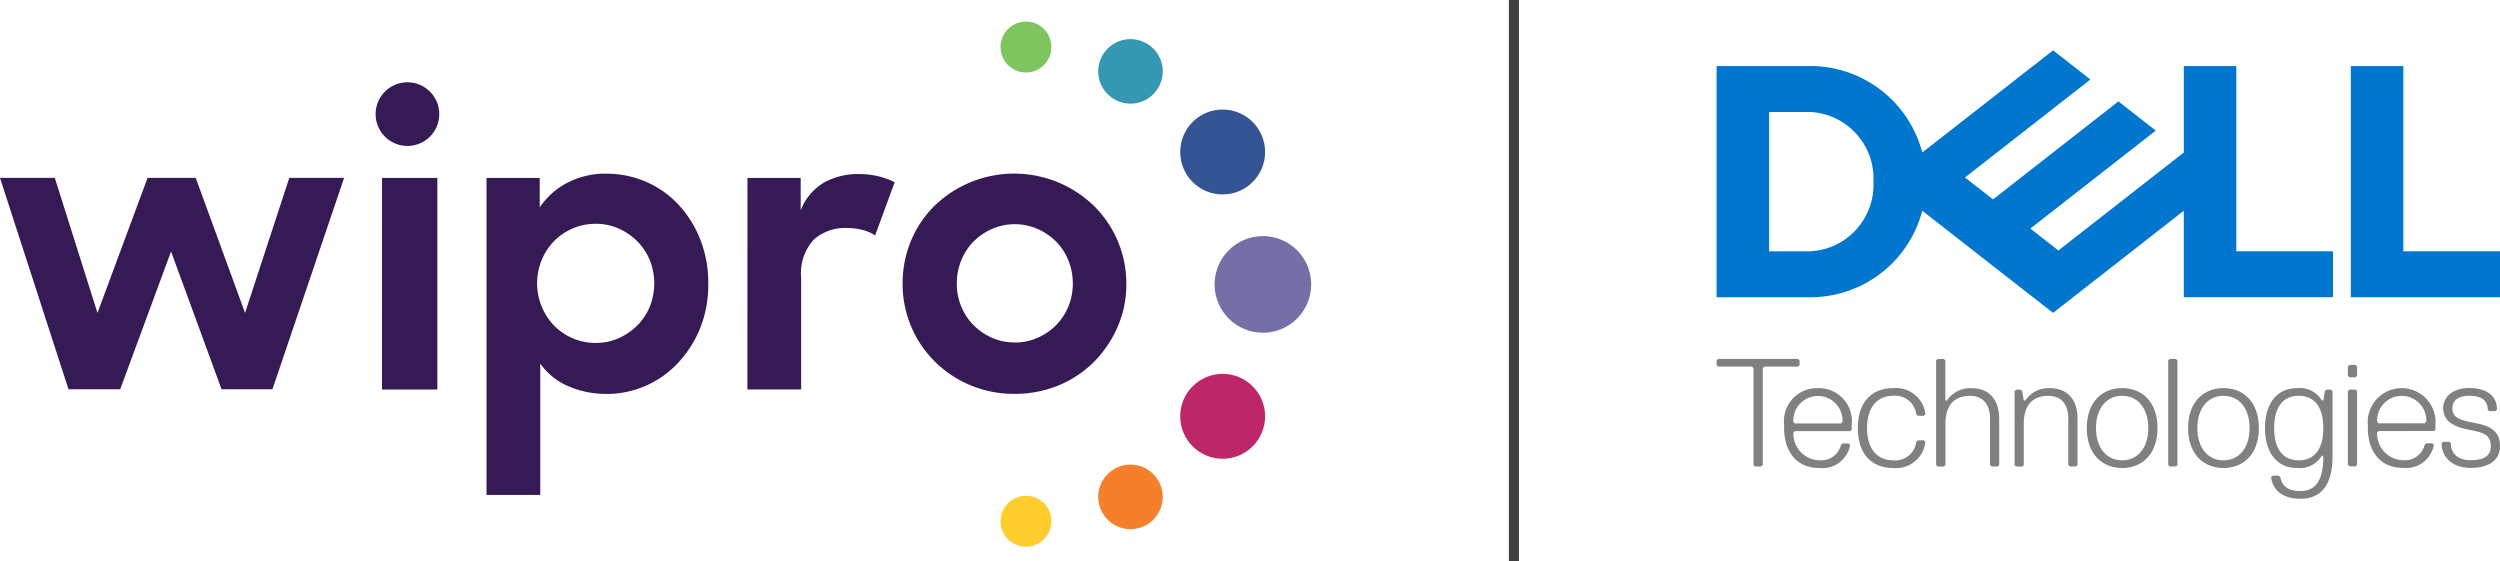 <svg xmlns="http://www.w3.org/2000/svg" width="173.772" height="39" viewBox="0 0 173.772 39">
  <g id="Group_17486" data-name="Group 17486" transform="translate(-977 -3227.5)">
    <g id="Group_17485" data-name="Group 17485" transform="translate(0 0.982)">
      <ellipse id="Ellipse_3" data-name="Ellipse 3" cx="1.77" cy="1.77" rx="1.77" ry="1.77" transform="translate(1046.545 3228.018)" fill="#7ec45f"/>
      <ellipse id="Ellipse_4" data-name="Ellipse 4" cx="2.951" cy="2.951" rx="2.951" ry="2.951" transform="translate(1059.034 3234.132)" fill="#355493"/>
      <ellipse id="Ellipse_5" data-name="Ellipse 5" cx="1.77" cy="1.77" rx="1.77" ry="1.77" transform="translate(1046.545 3260.979)" fill="#ffcd2e"/>
      <ellipse id="Ellipse_6" data-name="Ellipse 6" cx="2.951" cy="2.951" rx="2.951" ry="2.951" transform="translate(1059.034 3252.504)" fill="#be266a"/>
      <path id="Path_29401" data-name="Path 29401" d="M456.343,68.724a2.242,2.242,0,1,1-1.586-2.746A2.242,2.242,0,0,1,456.343,68.724Z" transform="translate(601.401 3163.336)" fill="#3498b3"/>
      <path id="Path_29402" data-name="Path 29402" d="M456.343,214.764a2.242,2.242,0,1,1-1.586-2.746,2.242,2.242,0,0,1,1.586,2.746Z" transform="translate(601.401 3046.872)" fill="#f57f2a"/>
      <ellipse id="Ellipse_7" data-name="Ellipse 7" cx="3.358" cy="3.358" rx="3.358" ry="3.358" transform="translate(1061.424 3249.645) rotate(-90)" fill="#746fa7"/>
      <path id="Path_29403" data-name="Path 29403" d="M101.554,87.366H105.4v14.709h-3.848Zm2.339-6.574a2.212,2.212,0,1,0,1.565,2.708A2.212,2.212,0,0,0,103.893,80.793Zm13.293,21.582a6.576,6.576,0,0,1-2.7-.539,4.593,4.593,0,0,1-1.934-1.565V109.4h-3.736V87.366h3.7V89.41a5.191,5.191,0,0,1,1.934-1.715,5.717,5.717,0,0,1,2.7-.628,6.936,6.936,0,0,1,2.669.531,6.754,6.754,0,0,1,2.26,1.539,7.6,7.6,0,0,1,1.565,2.43,8.2,8.2,0,0,1,.585,3.159,8.009,8.009,0,0,1-.6,3.173,7.817,7.817,0,0,1-1.582,2.41,6.786,6.786,0,0,1-4.875,2.072Zm-.763-3.542A3.88,3.88,0,0,0,118,98.507a4.265,4.265,0,0,0,1.292-.885,4.016,4.016,0,0,0,.873-1.308,4.364,4.364,0,0,0,0-3.24,4.016,4.016,0,0,0-.873-1.308A4.266,4.266,0,0,0,118,90.88a3.848,3.848,0,0,0-1.582-.326,3.993,3.993,0,0,0-1.62.326,4.083,4.083,0,0,0-1.294.885,4.128,4.128,0,0,0-.857,1.32,4.257,4.257,0,0,0,.857,4.536,4.05,4.05,0,0,0,2.914,1.215Zm10.531-11.467h3.7v2.26a3.848,3.848,0,0,1,1.592-1.92,4.814,4.814,0,0,1,2.467-.608,5.625,5.625,0,0,1,1.375.162,5,5,0,0,1,1.1.405l-1.361,3.7a2.618,2.618,0,0,0-.81-.367,4.05,4.05,0,0,0-1.142-.15,3.266,3.266,0,0,0-2.317.81,3.479,3.479,0,0,0-.871,2.649v7.763H126.95Zm18.557,15.009a7.827,7.827,0,0,1-3.078-.608,7.675,7.675,0,0,1-2.465-1.648,7.58,7.58,0,0,1-2.228-5.407,7.658,7.658,0,0,1,.585-2.981,7.4,7.4,0,0,1,1.634-2.43,7.971,7.971,0,0,1,11.086.014,7.592,7.592,0,0,1,2.246,5.419,7.414,7.414,0,0,1-.6,2.969,7.909,7.909,0,0,1-1.634,2.43,7.494,7.494,0,0,1-2.467,1.648,7.917,7.917,0,0,1-3.084.593Zm.026-3.568a3.832,3.832,0,0,0,1.58-.328,4.2,4.2,0,0,0,1.282-.871,3.965,3.965,0,0,0,.857-1.294,4.156,4.156,0,0,0,.314-1.62,4.2,4.2,0,0,0-.314-1.608,3.957,3.957,0,0,0-.857-1.306,4.2,4.2,0,0,0-1.282-.871,3.967,3.967,0,0,0-3.159,0,4.214,4.214,0,0,0-1.28.871,3.957,3.957,0,0,0-.857,1.306,4.168,4.168,0,0,0-.314,1.608,4.119,4.119,0,0,0,.314,1.62,3.965,3.965,0,0,0,.857,1.294,4.215,4.215,0,0,0,1.28.871,3.832,3.832,0,0,0,1.578.32ZM75,87.362h3.809l2.967,9.385,3.481-9.385h3.348l3.429,9.385,3.074-9.385h3.809l-4.98,14.693H90.4L86.89,92.478l-3.536,9.577H79.761Z" transform="translate(902 3151.521)" fill="#351a55"/>
    </g>
    <line id="Line_1" data-name="Line 1" y2="39" transform="translate(1082.23 3227.5)" fill="none" stroke="#404040" stroke-width="0.7"/>
    <g id="Dell_Technologies" data-name="Dell Technologies" transform="translate(1096.32 3231)">
      <path id="Path_29438" data-name="Path 29438" d="M54.452,13.968v3.194H44.084V1.09h3.65V13.967h6.718ZM6.515,17.162a8.039,8.039,0,0,0,7.779-6.014l9.092,7.1,9.087-7.1v6.009H42.841V13.967H36.124V1.09h-3.65V7.1l-8.716,6.81-1.949-1.523,4.173-3.26,4.543-3.55L27.929,3.549l-8.716,6.81L17.264,8.836l8.716-6.81L23.387,0,14.294,7.1A8.039,8.039,0,0,0,6.515,1.09H0V17.162H6.515ZM3.65,13.968V4.284H6.515A4.631,4.631,0,0,1,10.9,9.126a4.631,4.631,0,0,1-4.385,4.842Z" fill="#0076ce"/>
      <path id="Path_29439" data-name="Path 29439" d="M54.451,478.736c0-.961-.534-1.388-1.6-1.6s-1.708-.32-1.708-1.068c0-.534.427-.854,1.175-.854.961,0,1.281.427,1.281.961l.107.107h.427l.107-.107c0-1.068-.855-1.5-1.922-1.5-1.175,0-1.815.641-1.815,1.388,0,.854.641,1.281,1.708,1.495s1.6.32,1.6,1.175c0,.534-.32.961-1.388.961-.961,0-1.388-.534-1.388-1.175l-.107-.107H50.5l-.107.107c0,.961.747,1.708,2.029,1.708,1.388,0,2.029-.64,2.029-1.495m-4.591-1.068.106-.107v-.32a2.358,2.358,0,1,0-4.7,0v.213c0,1.495.748,2.776,2.456,2.776a1.964,1.964,0,0,0,2.136-1.6l-.107-.107h-.427l-.107.107a1.423,1.423,0,0,1-1.495,1.068,1.858,1.858,0,0,1-1.815-1.922l.107-.107Zm-.641-.534h-3.2l-.107-.107a1.711,1.711,0,1,1,3.417,0Zm-4.7,2.883v-5.126l-.107-.107h-.427l-.107.107v5.126l.107.107h.427Zm0-6.194v-.641l-.107-.107h-.427l-.107.107v.641l.107.107h.427ZM40.464,479.7c-1.068,0-1.709-.748-1.709-2.242s.641-2.242,1.709-2.242,1.708.747,1.708,2.242-.641,2.242-1.708,2.242m1.708-.32c0,1.388-.32,2.456-1.6,2.456-.961,0-1.281-.427-1.388-.961l-.107-.107h-.427l-.107.107c.107.854.747,1.495,2.029,1.495,1.388,0,2.242-.854,2.242-2.99v-4.485l-.107-.107h-.32l-.107.107-.107.642h-.107a1.781,1.781,0,0,0-1.708-.855c-1.495,0-2.242,1.175-2.242,2.776s.748,2.776,2.242,2.776a1.779,1.779,0,0,0,1.708-.854h.106Zm-6.94-4.164c1.068,0,1.815.854,1.815,2.242S36.3,479.7,35.232,479.7s-1.815-.854-1.815-2.242.747-2.242,1.815-2.242m0,5.018c1.388,0,2.456-.961,2.456-2.776s-1.068-2.776-2.456-2.776-2.456.961-2.456,2.776,1.067,2.776,2.456,2.776m-3.2-.213v-7.261l-.107-.107h-.427l-.107.107v7.261l.107.107h.427Zm-3.844-4.805c1.068,0,1.815.854,1.815,2.242s-.748,2.242-1.815,2.242-1.816-.854-1.816-2.242.748-2.242,1.816-2.242m0,5.018c1.388,0,2.456-.961,2.456-2.776s-1.068-2.776-2.456-2.776-2.456.961-2.456,2.776,1.068,2.776,2.456,2.776m-3.1-.213v-3.2c0-1.388-.747-2.136-1.922-2.136a1.938,1.938,0,0,0-1.708.855H21.35l-.106-.642-.107-.107h-.32l-.107.107v5.126l.107.107h.427l.106-.107v-2.883c0-1.175.534-1.922,1.708-1.922.854,0,1.388.534,1.388,1.6v3.2l.107.107h.427Zm-5.446,0v-3.2c0-1.388-.748-2.136-1.922-2.136a1.939,1.939,0,0,0-1.708.855H15.9v-2.776l-.107-.107h-.427l-.108.107v7.261l.107.107H15.8l.107-.107v-2.883c0-1.175.534-1.922,1.708-1.922.854,0,1.388.534,1.388,1.6v3.2l.107.107h.427Zm-9.183-2.563c0-1.5.747-2.242,1.815-2.242a1.465,1.465,0,0,1,1.6,1.281l.107.107h.427l.107-.107a2.058,2.058,0,0,0-2.242-1.815c-1.388,0-2.456.855-2.456,2.776s1.068,2.776,2.456,2.776a2.058,2.058,0,0,0,2.242-1.815l-.107-.107h-.427l-.107.107a1.465,1.465,0,0,1-1.6,1.281c-1.068,0-1.815-.747-1.815-2.242m-1.175.214.107-.107v-.32a2.3,2.3,0,0,0-2.35-2.563,2.3,2.3,0,0,0-2.349,2.563v.213c0,1.495.748,2.776,2.456,2.776a1.964,1.964,0,0,0,2.136-1.6l-.107-.107H8.751l-.107.107A1.422,1.422,0,0,1,7.149,479.7a1.858,1.858,0,0,1-1.815-1.922l.107-.107Zm-.641-.534H5.44l-.107-.107a1.711,1.711,0,1,1,3.417,0Zm-2.877-4.058v-.32l-.107-.107H.107L0,472.757v.32l.107.107H2.456l.107.107v6.728l.107.107H3.1l.107-.107v-6.727l.107-.107H5.659Z" transform="translate(0 -451.204)" fill="gray"/>
    </g>
  </g>
</svg>

